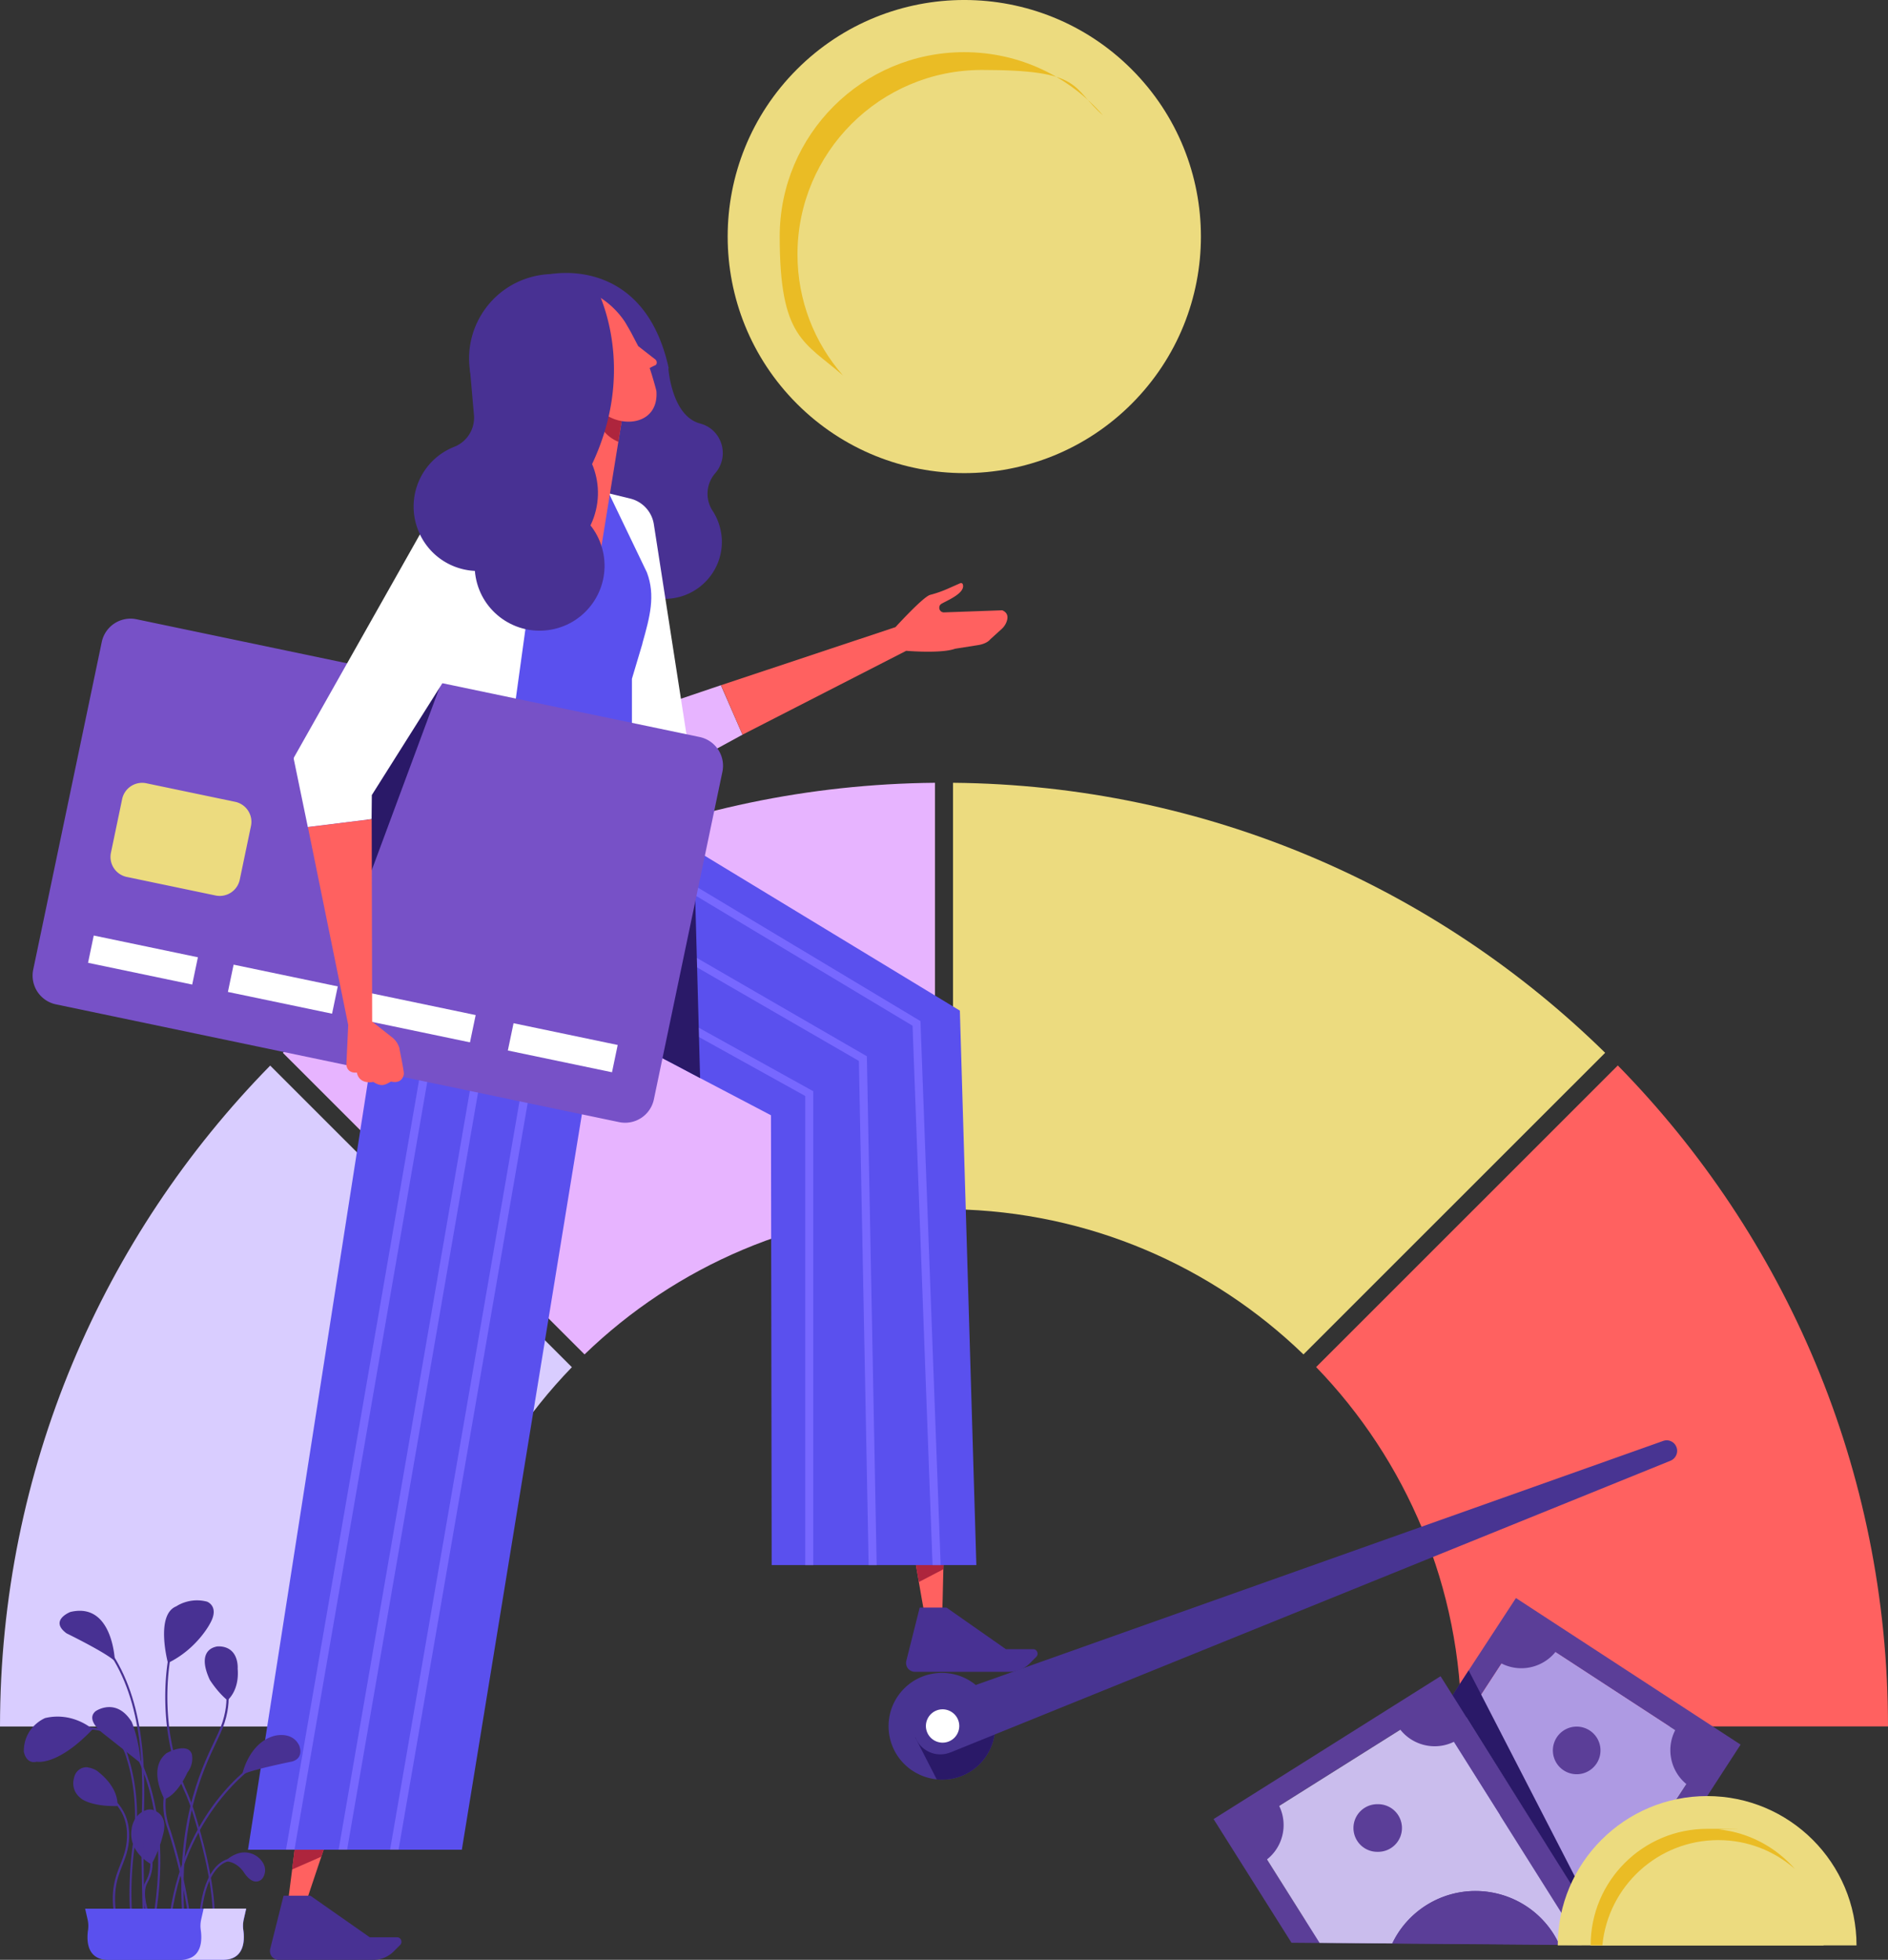 <svg xmlns="http://www.w3.org/2000/svg" width="475" height="493" fill="none"><rect width="100%" height="100%" fill="#333333" stroke="none"/><g clip-path="url(#a)"><path d="M147.062 340.709c22.913-22.144 53.95-35.934 88.173-36.518V196.914c-63.886.584-121.723 26.381-164.07 67.925l75.897 75.87z" fill="#E7B4FF"></path><path d="M239.766 196.914v107.277c34.252.584 65.26 14.374 88.173 36.518l75.898-75.87c-42.348-41.544-100.185-67.341-164.071-67.925z" fill="#ECDB7F"></path><path d="M67.978 268.055C25.952 310.884 0 369.576 0 434.316h107.316c0-35.116 13.911-66.989 36.561-90.39l-75.899-75.871z" fill="#D9CDFF"></path><path d="M331.125 343.894c22.62 23.401 36.561 55.275 36.561 90.391h107.316c0-64.74-25.953-123.433-67.979-166.262l-75.898 75.871z" fill="#FF6160"></path><path d="m324.812 488.71 39.718-60.855 4.968-7.654L381.393 402l56.522 36.869-32.791 50.513-7.219-.147 3.536-5.434.468-.701 27.735-42.507-46.527-30.325-10.463 16.039-4.53 6.982-36.21 55.479-7.102-.058z" fill="#5B3E98"></path><path d="m383.117 410.271-51.203 78.471 18.324.146c-3.244-7.011-2.922-15.483 1.637-22.466 7.014-10.751 21.422-13.789 32.177-6.778 9.908 6.457 13.239 19.165 8.242 29.537h5.611c0 .029 31.739-48.614 31.739-48.614l-46.498-30.325-.029.029z" fill="#AE9AE3"></path><path d="M391.998 414.651c-3.332 5.083-10.141 6.544-15.256 3.214l6.021-9.232 9.235 6.018zM422.039 434.258c-3.332 5.083-1.9 11.919 3.215 15.25l6.02-9.232-9.235-6.018zM397.911 446.189a5.988 5.988 0 1 0-2.47-11.721 5.988 5.988 0 1 0 2.47 11.721zM384.056 459.673c-10.755-7.011-25.163-3.973-32.177 6.778-4.53 6.953-4.852 15.425-1.637 22.466l42.026.321c4.998-10.371 1.666-23.079-8.242-29.536l.03-.029z" fill="#5B3E98"></path><path d="m362.427 421.664 42.698 67.691-7.189-.117-37.38-59.335-46.994 29.565 18.412 29.215-7.102-.059-19.552-31.026 57.107-35.934z" fill="#5B3E98"></path><path d="M390.893 486.548c-6.839-10.868-21.189-14.111-32.06-7.274-3.829 2.424-6.722 5.755-8.534 9.582l-18.325-.146-18.412-29.215 46.995-29.565 37.379 59.364-5.611-.058a21.39 21.39 0 0 0-1.432-2.659v-.029z" fill="#CABDED"></path><path d="M390.891 486.55a21.39 21.39 0 0 1 1.432 2.659l-42.026-.351a23.332 23.332 0 0 1 8.534-9.582c10.872-6.836 25.221-3.564 32.06 7.274zM346.616 465.837a5.99 5.99 0 1 0 0-11.978 5.99 5.99 0 1 0 0 11.978zM321.245 453.242c3.244 5.142 1.695 11.949-3.449 15.192l-5.874-9.32 9.323-5.872zM351.617 434.138c3.244 5.142 10.054 6.69 15.197 3.447l-5.874-9.319-9.323 5.872z" fill="#5B3E98"></path><path d="m405.126 489.355-3.683-5.551-36.005-57.378 4.062-6.223 3.156 6.106 29.255 56.794 3.215 6.252z" fill="#2A1968"></path><path d="M467.082 489.383h-75.168c0-20.772 16.834-37.571 37.584-37.571 20.75 0 37.584 16.828 37.584 37.571z" fill="#ECDB7F"></path><path d="M458.814 489.388h-58.626c0-16.185 13.122-29.302 29.313-29.302 16.19 0 2.016.058 2.981.146.233 0 .438.029.672.088.175 0 .35.029.526.058.234.029.438.088.643.117.263.058.526.088.789.146.526.088 1.023.205 1.549.351.029 0 .087 0 .146.029 12.654 3.243 21.977 14.724 21.977 28.367h.03z" fill="#ECDB7F"></path><path d="M451.566 470.134c-5.144-4.499-11.866-7.245-19.26-7.245-15.226 0-27.735 11.627-29.167 26.468h-2.951c0-16.185 13.122-29.302 29.313-29.302 16.19 0 2.016.058 2.981.146.233 0 .438.029.672.087.175 0 .35.03.526.059.234.029.438.087.643.117.263.058.526.087.789.146.526.087 1.023.204 1.549.35.029 0 .087 0 .146.03 5.816 1.519 10.901 4.762 14.759 9.144z" fill="#EABC25" style="mix-blend-mode:multiply"></path><path d="M284.701 101.588c23.248-23.24 23.248-60.92 0-84.16-23.249-23.24-60.943-23.24-84.191 0-23.249 23.24-23.249 60.92 0 84.16 23.248 23.24 60.942 23.24 84.191 0z" fill="#ECDB7F"></path><path d="M275.419 92.313c18.124-18.118 18.124-47.492 0-65.61-18.124-18.118-47.509-18.118-65.634 0-18.124 18.118-18.124 47.492 0 65.61 18.125 18.117 47.51 18.117 65.634 0z" fill="#ECDB7F"></path><path d="M200.636 63.988c0-25.621 20.779-46.393 46.409-46.393 25.631 0 22.329 4.353 30.482 11.452-8.504-9.758-20.983-15.922-34.953-15.922-25.631 0-46.41 20.772-46.41 46.393 0 25.621 6.196 26.44 15.928 34.941-7.131-8.15-11.456-18.785-11.456-30.471z" fill="#EABC25" style="mix-blend-mode:multiply"></path><path d="M247.712 442.318c-.146.205-.292.38-.467.585a13.269 13.269 0 0 1-11.574 4.703 13.51 13.51 0 0 1-6.079-2.162 9.312 9.312 0 0 1-1.256-.935c-5.67-4.762-6.401-13.234-1.637-18.901 4.764-5.668 13.239-6.399 18.909-1.637a13.344 13.344 0 0 1 4.764 9.495 13.533 13.533 0 0 1-2.66 8.852z" fill="#483492"></path><path d="M247.709 442.321a8.23 8.23 0 0 1-.467.584 13.27 13.27 0 0 1-11.574 4.704l-5.465-10.664 7.92 2.104 12.246-5.58a13.534 13.534 0 0 1-2.66 8.852z" fill="#2A1968"></path><path d="M239.117 440.828c-1.695.672-3.595.672-5.261-.088a6.763 6.763 0 0 1-3.624-3.827 7.088 7.088 0 0 1 .205-5.463c.789-1.724 2.25-3.039 4.062-3.681l183.945-65.295c.672-.234 1.403-.205 2.016.117.643.292 1.111.847 1.345 1.519.467 1.314-.205 2.775-1.491 3.33l-181.168 73.388h-.029z" fill="#483492"></path><path d="M238.621 438.112c-2.162.818-4.588-.292-5.406-2.454-.819-2.161.292-4.586 2.455-5.404 2.162-.818 4.588.292 5.406 2.454.819 2.162-.292 4.586-2.455 5.404z" fill="#fff"></path><path d="m238.009 366.68-.468 19.252-.087 3.36-.117 5.463-.176 7.596-.116 3.886h-4.413l-.702-3.886-.76-4.382-1.549-9.057-3.887-22.232h12.275z" fill="#FF6160"></path><path d="m237.457 389.294-.117 5.463-6.166 3.214-1.549-9.057 7.832.38z" fill="#AE253D"></path><path d="M231.377 404.398h6.751l14.934 10.459h6.868c.468 0 .848.263 1.023.702.176.438.088.905-.234 1.227l-1.636 1.636a7.324 7.324 0 0 1-5.173 2.132h-23.731c-.672 0-1.315-.321-1.754-.847-.409-.526-.555-1.227-.409-1.899l3.361-13.38v-.03z" fill="#483193"></path><path d="m89.312 441.818-7.014 20.889-1.461 4.353-4.12 12.299-4.21-1.315.994-7.771 1.023-8.18.205-1.49 2.864-22.408 11.72 3.623z" fill="#FF6160"></path><path d="M71.338 476.875h6.751l14.934 10.459h6.868c.468 0 .848.263 1.023.701.175.438.088.906-.234 1.227l-1.636 1.636a7.324 7.324 0 0 1-5.173 2.133H70.14c-.672 0-1.315-.322-1.754-.847a2.3 2.3 0 0 1-.409-1.899l3.361-13.381v-.029z" fill="#483193"></path><path d="m82.297 462.707-1.461 4.353-7.336 3.214 1.023-8.18 7.774.613z" fill="#AE253D"></path><path d="M245.64 393.701h-51.495l-.176-113.149-17.827-9.349-6.283-3.33-7.482-3.915-16.016-8.414-39.103-20.567 20.984-48.555 30.891 17.821 82.357 49.986 4.15 139.472z" fill="#5A50EE"></path><path d="M236.662 393.704h-2.045L229.59 258.03l-76.629-45.955 1.052-1.723 77.564 46.51 5.085 136.842z" fill="#7768FF"></path><path d="M220.561 393.707h-2.017l-2.455-126.821-74.495-43.063 1.023-1.753 75.489 43.647v.555l2.455 127.435z" fill="#7768FF"></path><path d="M204.605 274.507v119.196h-2.016V275.705l-72.362-40.142.964-1.782 73.414 40.726z" fill="#7768FF"></path><path d="M118.743 95.565c2.952 11.365 14.584 18.172 25.923 15.192 4.706-1.227 8.651-3.915 11.398-7.508a21.223 21.223 0 0 0 3.8-18.406 19.715 19.715 0 0 0-1.754-4.528c-.38-.672-.76-1.315-1.14-1.957-.087-.088-.117-.176-.204-.293a21.237 21.237 0 0 0-7.131-6.456 21.278 21.278 0 0 0-15.724-1.987c-11.339 2.951-18.178 14.55-15.197 25.914l.029.03z" fill="#483193"></path><path d="M168.159 92.671s.79 11.92 7.92 13.848c2.28.613 3.712 1.928 4.618 3.389a7.736 7.736 0 0 1-.76 9.144 7.86 7.86 0 0 0-.643 9.466c1.286 1.957 2.075 4.265 2.28 6.748.584 7.888-5.378 14.754-13.268 15.338-7.891.584-14.759-5.375-15.344-13.263v-.526c-3.448-1.841-6.868-4.061-7.043-5.463l-7.599-62.345s23.644-5.054 29.927 23.635l-.088.03z" fill="#483193"></path><path d="m143.727 185.105 9.03 18.288 34.048-18.58-5.436-12.446-37.642 12.738z" fill="#E7B4FF"></path><path d="m152.787 124.016 5.758 1.402a7.899 7.899 0 0 1 5.962 6.515l9.556 61.555-37.204.117 15.928-69.589z" fill="#fff"></path><path d="m158.98 203.219-42.785 262.086H62.391l40.915-262.086h55.674zM161.644 161.851l-2.659 8.91v32.429h-55.704l.672-3.944.906-5.697 9.411-57.845 22.591-11.482 16.308-.175 9.586 19.954c2.192 5.813.76 11.16-1.14 17.85h.029z" fill="#5A50EE"></path><path d="m157.874 96.906-1.081 6.631-1.227 7.596-5.144 31.786-13.531-18.727 10.462-33.13 10.521 5.844z" fill="#FF6160"></path><path d="M159.128 204.27h-42.026v-2.075h41.88v1.023h.058l.088 1.052z" fill="#7768FF"></path><path d="m127.306 193.547-23.322 5.697.906-5.697h22.416z" fill="#383193"></path><path d="M95.742 193.61h31.564l9.586-69.415-27.589 3.769a38805.97 38805.97 0 0 0-12.275 59.306c-.438 2.279-.877 4.382-1.286 6.369v-.029z" fill="#fff"></path><path d="M95.742 193.605h7.394l8.826-24.628-14.905 18.288c-.438 2.279-.876 4.382-1.286 6.369l-.029-.029z" fill="#E7B4FF"></path><path d="m156.793 103.542-1.227 7.596c-6.4-2.659-6.079-10.021-6.079-10.021l7.306 2.425z" fill="#AE253D"></path><path d="M147.236 98.253c.585.292 1.052.905 1.345 1.577 1.49 3.418 4.588 5.493 7.715 6.077 1.315.234 2.601.234 3.829-.058 3.039-.702 5.319-3.126 5.026-7.392-.029-.496-1.636-5.872-1.695-5.813v-.059c.351-.204.936-.497 1.345-.672.35-.146.496-.526.409-.876v-.088a1.221 1.221 0 0 0-.526-.672l-4.121-3.214-1.227-2.337c-.322-.613-.643-1.256-.994-1.84-.38-.672-.76-1.315-1.14-1.958-.088-.087-.117-.175-.205-.292a21.218 21.218 0 0 0-7.131-6.456c0 9.144.059 16.39.059 16.39l-1.666.759c-.555-1.081-1.373-2.337-1.929-2.834-.877-.73-1.929-.993-2.864-.701-.906.292-1.49 1.11-1.724 2.162-.994 4.002 2.747 6.865 5.523 8.21l-.029.087z" fill="#FF6160"></path><path d="M149.401 130.13c3.386-9.773-1.795-20.439-11.572-23.824-9.776-3.384-20.446 1.795-23.832 11.569-3.385 9.773 1.796 20.439 11.572 23.823 9.777 3.384 20.447-1.795 23.832-11.568z" fill="#483193"></path><path d="M138.654 158.395c8.88-1.598 14.783-10.089 13.186-18.965-1.598-8.877-10.092-14.779-18.972-13.181-8.88 1.597-14.784 10.088-13.186 18.965 1.598 8.876 10.092 14.778 18.972 13.181z" fill="#483193"></path><path d="m145.72 202.516-.117.701-45.329 262.086h-2.133l45.328-262.086.117-.701h2.134zM132.774 202.516l-.117.701-45.328 262.086h-2.134l45.329-262.086.117-.701h2.133zM119.532 202.516l-.117.701-45.328 262.086h-2.134l45.329-262.086.117-.701h2.133z" fill="#7768FF"></path><path d="m176.14 271.206-6.283-3.33-7.482-3.915 12.362-44.406 1.403 51.651z" fill="#2A1968"></path><path d="M155.769 282.278 14.084 252.654a7.392 7.392 0 0 1-5.728-8.735L25.6 161.504a7.395 7.395 0 0 1 8.738-5.726l141.685 29.624a7.391 7.391 0 0 1 5.728 8.735l-17.243 82.415a7.394 7.394 0 0 1-8.738 5.726z" fill="#7751C7"></path><path d="m59.159 201.702-22.343-4.666a5.143 5.143 0 0 0-6.087 3.982l-2.82 13.498a5.142 5.142 0 0 0 3.983 6.084l22.342 4.666a5.143 5.143 0 0 0 6.087-3.982l2.821-13.498a5.142 5.142 0 0 0-3.983-6.084z" fill="#ECDB7F"></path><path d="m49.79 240.808-26.204-5.472-1.434 6.863 26.204 5.473 1.435-6.864zM84.978 248.137l-26.205-5.473-1.434 6.863L83.544 255l1.434-6.863zM119.673 255.347l-26.204-5.472-1.435 6.863 26.205 5.473 1.434-6.864zM155.408 262.871l-26.205-5.473-1.434 6.864 26.204 5.472 1.435-6.863z" fill="#fff"></path><path d="m111.023 171.758-17.74 47.795-1.666-22.057 19.406-25.738z" fill="#2A1968"></path><path d="m115.523 165.21-6.225-37.249-35.275 62.461a.84.84 0 0 0-.087.643l3.506 16.974 16.045-1.987.059-6.047 21.948-34.795h.029z" fill="#fff"></path><path d="M100.528 263.836a5.366 5.366 0 0 0-1.812-2.834L93.63 257l-.117-50.922-16.044 1.987 10.14 49.782-.467 10.05c.322 2.308 2.63 1.899 2.63 1.899.673 3.184 4.15 2.366 4.15 2.366 2.134 1.373 3.01.701 4.443-.088 3.098.702 3.244-1.986 3.244-1.986-.029-1.023-1.111-6.223-1.111-6.223l.03-.029z" fill="#FF6160"></path><path d="M105.211 133.399c-3.303-8.327.76-17.734 9.089-21.006a7.869 7.869 0 0 0 4.939-8.034l-.994-11.306c6.927-9.232 6.488-16.01 6.488-16.01l24.9-5.434s15.081 26.265-8.037 57.32c0 0-2.104 2.308-4.208 6.339l-2.104-1.84a16.233 16.233 0 0 1-9.06 9.057c-8.329 3.301-17.74-.76-21.013-9.086z" fill="#483193"></path><path d="m252.182 153.523-14.7.526c-.322 0-.614-.117-.818-.322a1.168 1.168 0 0 1-.351-.818c0-.321.088-.642.351-.876.73-.643 6.283-2.63 5.582-4.996a.49.49 0 0 0-.263-.321.497.497 0 0 0-.41 0l-3.244 1.431a27.588 27.588 0 0 1-4.296 1.49c-1.782.468-8.738 8.122-8.738 8.122l-43.897 14.607 5.407 12.446 41.179-21.093c1.461.117 9.118.642 12.304-.526l5.757-.906s2.133-.263 3.098-1.461l2.864-2.6a4.638 4.638 0 0 0 1.14-1.577c.438-1.023.672-2.425-.994-3.126h.029z" fill="#FF6160"></path><path d="M17.685 405.506s-5.377 2.104-.935 5.376c0 0 10.054 4.908 12.158 7.011 0 0-.468-14.987-11.223-12.387zM42.26 418.36s-3.273-12.153 2.104-14.286c0 0 3.274-2.337 7.716-1.169 0 0 3.273 1.169.701 5.61 0 0-3.273 6.31-10.52 9.816v.029zM55.235 414.156c-.35 0-.702 0-1.023.117-1.432.351-4.384 1.899-1.432 8.297 0 0 1.87 3.038 4.442 5.142 0 0 3.04-2.337 2.572-7.946 0 0 .438-5.376-4.56-5.61zM23.294 434.987s-4.91-4.441-11.924-2.805c0 0-5.378 2.104-5.378 8.414 0 0 .468 3.272 3.273 2.571 0 0 5.144 1.169 14.058-8.18h-.03zM25.78 435.921s-4.355-3.273-1.725-5.464c0 0 5.144-3.593 9.06 2.659 0 0 1.724 3.739 2.338 10.459l-9.673-7.654zM60.906 446.527s1.55-7.947 7.95-9.816c0 0 4.53-1.403 6.4 2.337 0 0 1.403 3.126-1.724 4.061 0 0-11.544 2.337-12.626 3.418zM22.154 444.592c-1.46-.204-2.864.672-3.36 2.074-.556 1.578-.79 4.061 1.84 5.931 0 0 2.485 1.87 8.885 1.724 0 0 .79-4.353-5.143-8.882 0 0-.965-.642-2.222-.818v-.029zM41.382 452.597s-4.354-7.654.468-11.54c0 0 2.922-1.724 5.056-1.139a1.95 1.95 0 0 1 1.403 1.577c.146.994.146 2.688-1.17 4.412 0 0-2.338 5.463-5.786 6.719l.029-.029zM38.113 468.99s-5.933-2.95-4.997-8.881c0 0 .292-3.798 3.916-4.849a2.508 2.508 0 0 1 1.315 0c1.286.379 3.8 1.665 2.747 5.93l-.146.584a30.613 30.613 0 0 1-2.835 7.216zM56.672 468.197s1.286-1.373 3.302-1.987a5.415 5.415 0 0 1 5.845 1.899c.79 1.023 1.286 2.425.439 4.061-.526 1.022-1.724 1.431-2.747.935-.643-.292-1.374-.935-2.163-2.104 0 0-1.549-2.658-4.676-2.804z" fill="#483193"></path><path d="M53.98 483.831h-.526c.555-8.589-2.923-21.268-5.056-28.046a49.987 49.987 0 0 0-2.017-5.259c-1.344-2.98-3.711-9.232-4.5-17.382-1.082-11.307 1.081-19.049 1.11-19.136l.497.146c0 .088-2.163 7.742-1.081 18.931.789 8.093 3.127 14.257 4.442 17.208a53.437 53.437 0 0 1 2.017 5.317c2.133 6.807 5.64 19.544 5.085 28.192l.029.029z" fill="#483193"></path><path d="M50.557 483.037h-.526c.672-9.086 3.273-12.825 5.32-14.373 2.162-1.607 4.12-1.227 4.208-1.198l-.117.526s-1.812-.351-3.8 1.11c-1.958 1.49-4.442 5.112-5.085 13.935zM42.901 484.297l-.526-.058c1.549-14.812 7.394-25.095 12.012-31.114 5.026-6.544 9.76-9.611 9.79-9.641l.292.439c-.175.116-18.645 12.27-21.568 40.345v.029zM35.976 484.442c0-.204-.614-19.603-.322-27.637.526-13.994-.146-31.61-10.404-43.968l.41-.321c10.345 12.474 11.046 30.237 10.52 44.318-.321 8.005.292 27.404.322 27.579h-.526v.029z" fill="#483193"></path><path d="M46.116 485.701c-2.338-26.293 4.092-39.82 7.92-47.912.292-.643.585-1.227.848-1.811 3.653-7.888 1.432-13.293 1.402-13.352l.497-.204c.088.234 2.338 5.668-1.403 13.789-.263.585-.555 1.169-.847 1.812-3.8 8.034-10.17 21.502-7.862 47.649l-.526.058-.029-.029zM29.284 484.941c-1.9-8.589-.438-12.299.965-15.863.818-2.046 1.578-4.003 1.695-6.808.146-3.476-.877-6.368-2.981-8.618-1.578-1.694-3.244-2.337-3.244-2.366l.204-.497c.059 0 6.898 2.834 6.576 11.481-.117 2.893-.935 4.967-1.724 6.983-1.374 3.506-2.806 7.128-.935 15.571l-.526.117h-.03z" fill="#483193"></path><path d="M48.193 488.651h-.526c.322-8.473-3.711-23.431-5.611-28.923-2.046-5.96-.234-10.459-.146-10.634l.497.204c0 .059-1.812 4.499.175 10.255 1.9 5.55 5.962 20.596 5.64 29.098h-.029zM33.64 488.062c-1.93-9.466-.76-20.217-.176-24.395.643-4.44.672-8.968.088-13.468-.526-4.002-1.315-6.631-1.549-7.362-.03-.117-.088-.233-.117-.379-1.052-4.003-3.507-6.428-7.365-7.187-2.893-.585-5.523.058-5.553.058l-.116-.497c.116 0 10.93-2.57 13.53 7.509 0 .117.06.233.089.321.233.73 1.052 3.389 1.578 7.45a50.56 50.56 0 0 1-.088 13.614c-.584 4.148-1.753 14.812.175 24.19l-.526.117.03.029z" fill="#483193"></path><path d="m38.517 485.584-.526-.116c6.284-31.786-5.757-47.212-5.874-47.358l.41-.321c.116.146 12.332 15.747 5.99 47.795z" fill="#483193"></path><path d="M39.748 487.682c-.234-.409-5.67-9.845-3.127-14.315 2.396-4.178.468-8.122.468-8.18l.467-.234c.088.175 2.075 4.236-.467 8.677-2.397 4.178 3.068 13.672 3.127 13.789l-.468.263z" fill="#483193"></path><path d="M61.899 480.148H21.422l.643 2.834c.175.818.204 1.666.087 2.513-.35 2.337-.496 7.537 5.144 7.537h28.787c5.611 0 5.495-5.2 5.144-7.537a7.272 7.272 0 0 1 .088-2.513l.643-2.834h-.059z" fill="#5A50EE"></path><path d="m61.287 482.951.643-2.834H51.234l-.643 2.834a7.241 7.241 0 0 0-.088 2.512c.35 2.338.497 7.538-5.144 7.538h10.697c5.611 0 5.494-5.2 5.144-7.538a7.266 7.266 0 0 1 .087-2.512z" fill="#D9CDFF"></path></g><defs><clipPath id="a"><path fill="#fff" d="M0 0h475v493H0z"></path></clipPath></defs></svg>